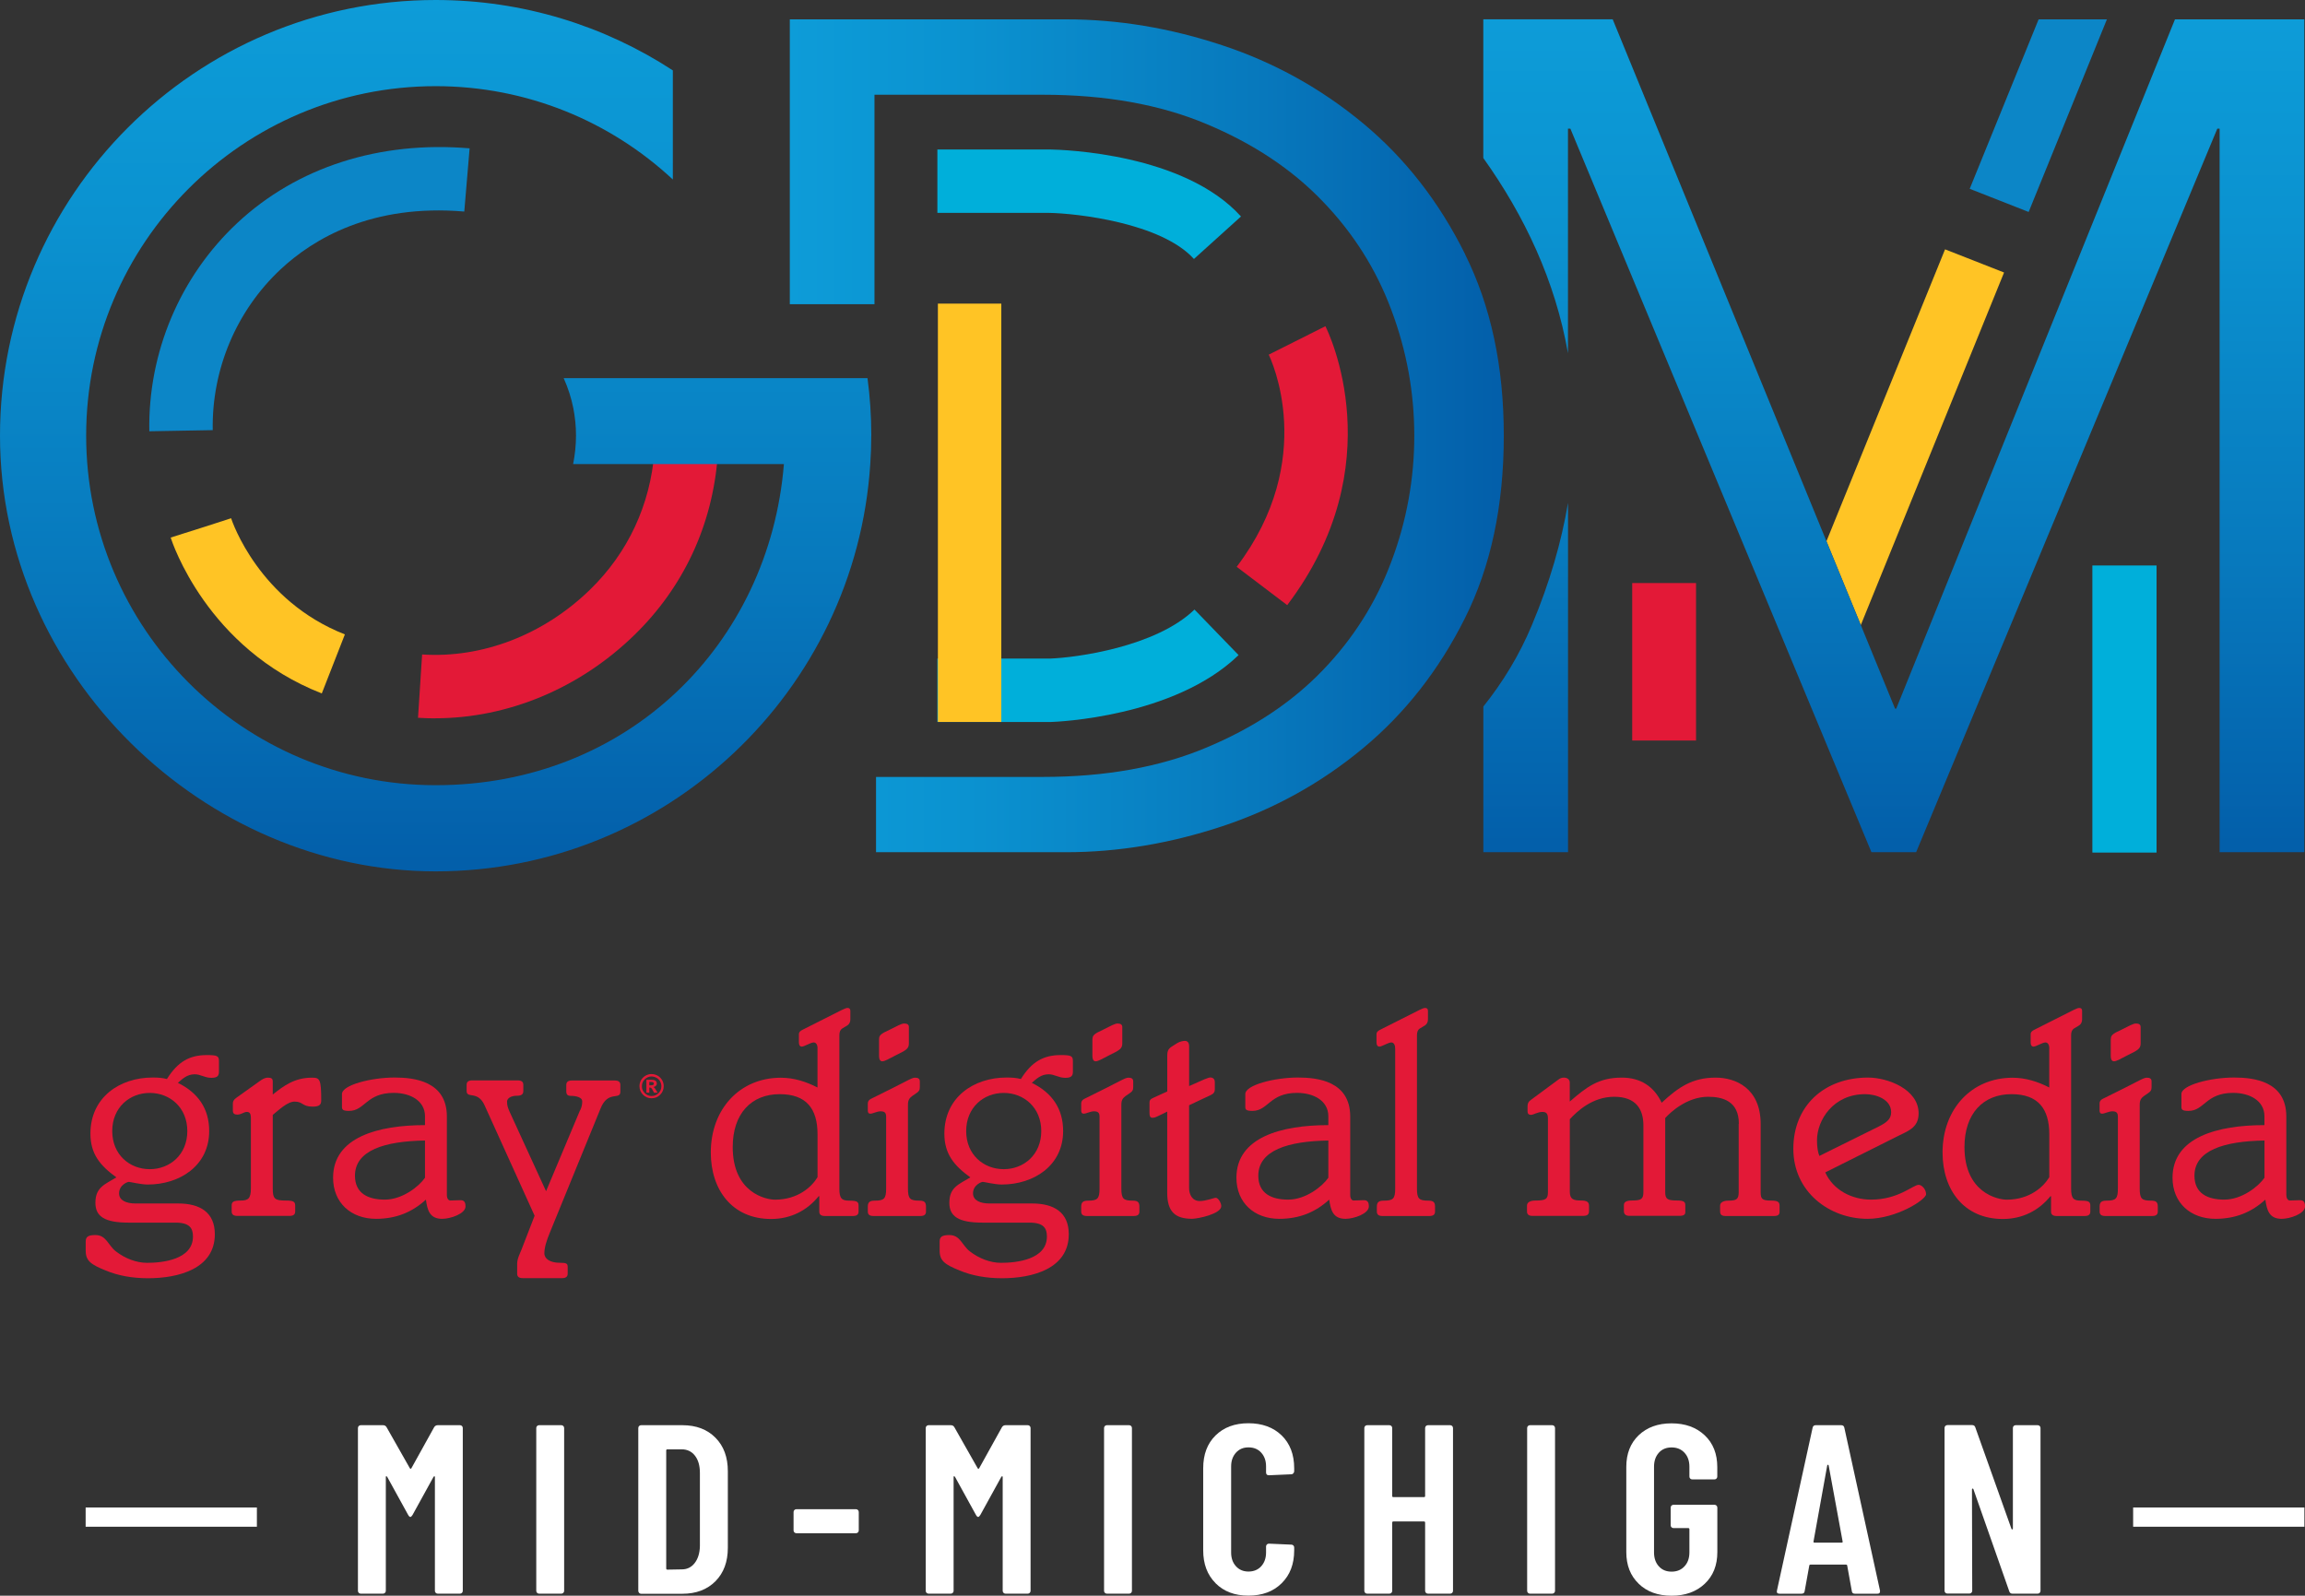 <?xml version="1.0" encoding="UTF-8" standalone="no"?>
<svg
   id="Layer_1"
   viewBox="0 0 448.91 310.77"
   version="1.1"
   sodipodi:docname="wnem-logo-trnasparent.svg"
   width="448.91"
   height="310.77"
   inkscape:version="1.3.2 (091e20e, 2023-11-25)"
   xmlns:inkscape="http://www.inkscape.org/namespaces/inkscape"
   xmlns:sodipodi="http://sodipodi.sourceforge.net/DTD/sodipodi-0.dtd"
   xmlns:xlink="http://www.w3.org/1999/xlink"
   xmlns="http://www.w3.org/2000/svg"
   xmlns:svg="http://www.w3.org/2000/svg">
  <rect x="0" y="0" width="448.91" height="310.77" fill="#333333" stroke="none"/>
  <sodipodi:namedview
     id="namedview42"
     pagecolor="#ffffff"
     bordercolor="#000000"
     borderopacity="0.25"
     inkscape:showpageshadow="2"
     inkscape:pageopacity="0.0"
     inkscape:pagecheckerboard="0"
     inkscape:deskcolor="#d1d1d1"
     inkscape:zoom="0.2979798"
     inkscape:cx="253.37288"
     inkscape:cy="167.79661"
     inkscape:window-width="1312"
     inkscape:window-height="449"
     inkscape:window-x="0"
     inkscape:window-y="38"
     inkscape:window-maximized="0"
     inkscape:current-layer="Layer_1" />
  <defs
     id="defs4">
    <style
       id="style1">.cls-1{fill:url(#New_Gradient_Swatch_1);}.cls-1,.cls-2,.cls-3,.cls-4,.cls-5,.cls-6,.cls-7,.cls-8{stroke-width:0px;}.cls-2{fill:url(#New_Gradient_Swatch_1-3);}.cls-3{fill:url(#New_Gradient_Swatch_1-2);}.cls-9{fill:none;stroke:#fff;stroke-miterlimit:10;stroke-width:3.75px;}.cls-4{fill:#0c86c7;}.cls-5{fill:#e31937;}.cls-6{fill:#fff;}.cls-7{fill:#ffc425;}.cls-8{fill:#00afda;}</style>
    <linearGradient
       id="New_Gradient_Swatch_1"
       x1="229.37"
       y1="28.12"
       x2="229.37"
       y2="197.82"
       gradientUnits="userSpaceOnUse">
      <stop
         offset="0"
         stop-color="#0d9cd8"
         id="stop1" />
      <stop
         offset=".25"
         stop-color="#0b92d0"
         id="stop2" />
      <stop
         offset=".65"
         stop-color="#0779bd"
         id="stop3" />
      <stop
         offset=".99"
         stop-color="#035faa"
         id="stop4" />
    </linearGradient>
    <linearGradient
       id="New_Gradient_Swatch_1-2"
       x1="513.37"
       y1="31.89"
       x2="513.37"
       y2="194.09"
       xlink:href="#New_Gradient_Swatch_1"
       gradientTransform="translate(-144.53,-28.12)" />
    <linearGradient
       id="New_Gradient_Swatch_1-3"
       x1="298.36"
       y1="112.99"
       x2="437.41"
       y2="112.99"
       xlink:href="#New_Gradient_Swatch_1"
       gradientTransform="translate(-144.53,-28.12)" />
    <linearGradient
       inkscape:collect="always"
       xlink:href="#New_Gradient_Swatch_1"
       id="linearGradient42"
       gradientUnits="userSpaceOnUse"
       x1="229.37"
       y1="28.12"
       x2="229.37"
       y2="197.82"
       gradientTransform="translate(-144.53,-28.12)" />
  </defs>
  <path
     class="cls-6"
     d="m 85.26,277.56 h 4.31 c 0.16,0 0.29,0.05 0.4,0.16 0.11,0.11 0.16,0.24 0.16,0.4 v 31.69 c 0,0.16 -0.05,0.29 -0.16,0.4 -0.11,0.11 -0.24,0.16 -0.4,0.16 h -4.31 c -0.16,0 -0.29,-0.05 -0.4,-0.16 -0.11,-0.11 -0.16,-0.24 -0.16,-0.4 v -22.12 c 0,-0.12 -0.03,-0.19 -0.09,-0.19 -0.06,0 -0.12,0.05 -0.19,0.14 l -4.08,7.41 c -0.16,0.25 -0.3,0.38 -0.42,0.38 -0.12,0 -0.27,-0.12 -0.42,-0.38 l -4.08,-7.41 c -0.06,-0.09 -0.12,-0.14 -0.19,-0.14 -0.07,0 -0.09,0.06 -0.09,0.19 v 22.12 c 0,0.16 -0.05,0.29 -0.16,0.4 -0.11,0.11 -0.24,0.16 -0.4,0.16 h -4.31 c -0.16,0 -0.29,-0.05 -0.4,-0.16 -0.11,-0.11 -0.16,-0.24 -0.16,-0.4 v -31.69 c 0,-0.16 0.05,-0.29 0.16,-0.4 0.11,-0.11 0.24,-0.16 0.4,-0.16 h 4.31 c 0.31,0 0.55,0.12 0.7,0.38 l 4.55,8.02 c 0.09,0.12 0.19,0.12 0.28,0 l 4.45,-8.02 c 0.16,-0.25 0.39,-0.38 0.7,-0.38 z"
     id="path4" />
  <path
     class="cls-6"
     d="m 104.6,310.21 c -0.11,-0.11 -0.16,-0.24 -0.16,-0.4 v -31.69 c 0,-0.16 0.05,-0.29 0.16,-0.4 0.11,-0.11 0.24,-0.16 0.4,-0.16 h 4.31 c 0.16,0 0.29,0.05 0.4,0.16 0.11,0.11 0.16,0.24 0.16,0.4 v 31.69 c 0,0.16 -0.05,0.29 -0.16,0.4 -0.11,0.11 -0.24,0.16 -0.4,0.16 H 105 c -0.16,0 -0.29,-0.05 -0.4,-0.16 z"
     id="path5" />
  <path
     class="cls-6"
     d="m 124.47,310.21 c -0.11,-0.11 -0.16,-0.24 -0.16,-0.4 v -31.69 c 0,-0.16 0.05,-0.29 0.16,-0.4 0.11,-0.11 0.24,-0.16 0.4,-0.16 h 8.02 c 2.69,0 4.84,0.81 6.45,2.44 1.61,1.62 2.41,3.8 2.41,6.52 v 14.91 c 0,2.72 -0.8,4.89 -2.41,6.52 -1.61,1.62 -3.76,2.44 -6.45,2.44 h -8.02 c -0.16,0 -0.29,-0.05 -0.4,-0.16 z m 5.51,-4.52 2.81,-0.05 c 1.03,0 1.87,-0.41 2.51,-1.24 0.64,-0.83 0.98,-1.93 1.01,-3.3 v -14.25 c 0,-1.41 -0.32,-2.52 -0.96,-3.35 -0.64,-0.83 -1.51,-1.24 -2.6,-1.24 h -2.77 c -0.16,0 -0.23,0.08 -0.23,0.23 v 22.97 c 0,0.16 0.08,0.23 0.23,0.23 z"
     id="path6" />
  <path
     class="cls-6"
     d="m 154.71,298.44 c -0.11,-0.11 -0.16,-0.24 -0.16,-0.4 v -3.56 c 0,-0.16 0.05,-0.29 0.16,-0.4 0.11,-0.11 0.24,-0.16 0.4,-0.16 h 11.58 c 0.16,0 0.29,0.05 0.4,0.16 0.11,0.11 0.16,0.24 0.16,0.4 v 3.56 c 0,0.16 -0.05,0.29 -0.16,0.4 -0.11,0.11 -0.24,0.16 -0.4,0.16 h -11.58 c -0.16,0 -0.29,-0.05 -0.4,-0.16 z"
     id="path7" />
  <path
     class="cls-6"
     d="m 195.84,277.56 h 4.31 c 0.16,0 0.29,0.05 0.4,0.16 0.11,0.11 0.16,0.24 0.16,0.4 v 31.69 c 0,0.16 -0.05,0.29 -0.16,0.4 -0.11,0.11 -0.24,0.16 -0.4,0.16 h -4.31 c -0.16,0 -0.29,-0.05 -0.4,-0.16 -0.11,-0.11 -0.16,-0.24 -0.16,-0.4 v -22.12 c 0,-0.12 -0.03,-0.19 -0.09,-0.19 -0.06,0 -0.12,0.05 -0.19,0.14 l -4.08,7.41 c -0.16,0.25 -0.3,0.38 -0.42,0.38 -0.12,0 -0.27,-0.12 -0.42,-0.38 L 186,287.64 c -0.06,-0.09 -0.12,-0.14 -0.19,-0.14 -0.07,0 -0.09,0.06 -0.09,0.19 v 22.12 c 0,0.16 -0.05,0.29 -0.16,0.4 -0.11,0.11 -0.24,0.16 -0.4,0.16 h -4.31 c -0.16,0 -0.29,-0.05 -0.4,-0.16 -0.11,-0.11 -0.16,-0.24 -0.16,-0.4 v -31.69 c 0,-0.16 0.05,-0.29 0.16,-0.4 0.11,-0.11 0.24,-0.16 0.4,-0.16 h 4.31 c 0.31,0 0.55,0.12 0.7,0.38 l 4.55,8.02 c 0.09,0.12 0.19,0.12 0.28,0 l 4.45,-8.02 c 0.16,-0.25 0.39,-0.38 0.7,-0.38 z"
     id="path8" />
  <path
     class="cls-6"
     d="m 215.18,310.21 c -0.11,-0.11 -0.16,-0.24 -0.16,-0.4 v -31.69 c 0,-0.16 0.05,-0.29 0.16,-0.4 0.11,-0.11 0.24,-0.16 0.4,-0.16 h 4.31 c 0.16,0 0.29,0.05 0.4,0.16 0.11,0.11 0.16,0.24 0.16,0.4 v 31.69 c 0,0.16 -0.05,0.29 -0.16,0.4 -0.11,0.11 -0.24,0.16 -0.4,0.16 h -4.31 c -0.16,0 -0.29,-0.05 -0.4,-0.16 z"
     id="path9" />
  <path
     class="cls-6"
     d="m 236.74,308.33 c -1.61,-1.61 -2.41,-3.74 -2.41,-6.4 v -15.98 c 0,-2.69 0.8,-4.82 2.41,-6.4 1.61,-1.58 3.74,-2.37 6.4,-2.37 2.66,0 4.84,0.79 6.47,2.37 1.62,1.58 2.44,3.71 2.44,6.4 v 0.56 c 0,0.16 -0.05,0.3 -0.16,0.42 -0.11,0.12 -0.24,0.19 -0.4,0.19 l -4.36,0.19 c -0.38,0 -0.56,-0.19 -0.56,-0.56 v -1.17 c 0,-1.09 -0.31,-1.98 -0.94,-2.67 -0.62,-0.69 -1.45,-1.03 -2.48,-1.03 -1.03,0 -1.81,0.34 -2.44,1.03 -0.62,0.69 -0.94,1.58 -0.94,2.67 v 16.78 c 0,1.09 0.31,1.98 0.94,2.67 0.62,0.69 1.44,1.03 2.44,1.03 1,0 1.86,-0.34 2.48,-1.03 0.62,-0.69 0.94,-1.58 0.94,-2.67 v -1.17 c 0,-0.16 0.05,-0.29 0.16,-0.4 0.11,-0.11 0.24,-0.16 0.4,-0.16 l 4.36,0.19 c 0.16,0 0.29,0.05 0.4,0.16 0.11,0.11 0.16,0.24 0.16,0.4 v 0.56 c 0,2.66 -0.81,4.79 -2.44,6.4 -1.62,1.61 -3.78,2.41 -6.47,2.41 -2.69,0 -4.79,-0.8 -6.4,-2.41 z"
     id="path10" />
  <path
     class="cls-6"
     d="m 277.71,277.72 c 0.11,-0.11 0.24,-0.16 0.4,-0.16 h 4.31 c 0.16,0 0.29,0.05 0.4,0.16 0.11,0.11 0.16,0.24 0.16,0.4 v 31.69 c 0,0.16 -0.05,0.29 -0.16,0.4 -0.11,0.11 -0.24,0.16 -0.4,0.16 h -4.31 c -0.16,0 -0.29,-0.05 -0.4,-0.16 -0.11,-0.11 -0.16,-0.24 -0.16,-0.4 v -13.27 c 0,-0.16 -0.08,-0.23 -0.23,-0.23 h -5.95 c -0.16,0 -0.23,0.08 -0.23,0.23 v 13.27 c 0,0.16 -0.05,0.29 -0.16,0.4 -0.11,0.11 -0.24,0.16 -0.4,0.16 h -4.31 c -0.16,0 -0.29,-0.05 -0.4,-0.16 -0.11,-0.11 -0.16,-0.24 -0.16,-0.4 v -31.69 c 0,-0.16 0.05,-0.29 0.16,-0.4 0.11,-0.11 0.24,-0.16 0.4,-0.16 h 4.31 c 0.16,0 0.29,0.05 0.4,0.16 0.11,0.11 0.16,0.24 0.16,0.4 v 13.22 c 0,0.16 0.08,0.23 0.23,0.23 h 5.95 c 0.16,0 0.23,-0.08 0.23,-0.23 v -13.22 c 0,-0.16 0.05,-0.29 0.16,-0.4 z"
     id="path11" />
  <path
     class="cls-6"
     d="m 297.58,310.21 c -0.11,-0.11 -0.16,-0.24 -0.16,-0.4 v -31.69 c 0,-0.16 0.05,-0.29 0.16,-0.4 0.11,-0.11 0.24,-0.16 0.4,-0.16 h 4.31 c 0.16,0 0.29,0.05 0.4,0.16 0.11,0.11 0.16,0.24 0.16,0.4 v 31.69 c 0,0.16 -0.05,0.29 -0.16,0.4 -0.11,0.11 -0.24,0.16 -0.4,0.16 h -4.31 c -0.16,0 -0.29,-0.05 -0.4,-0.16 z"
     id="path12" />
  <path
     class="cls-6"
     d="m 319.14,308.43 c -1.61,-1.55 -2.41,-3.6 -2.41,-6.16 v -16.59 c 0,-2.56 0.8,-4.62 2.41,-6.16 1.61,-1.54 3.74,-2.32 6.4,-2.32 2.66,0 4.8,0.77 6.45,2.32 1.65,1.55 2.46,3.62 2.46,6.21 v 1.83 c 0,0.16 -0.05,0.29 -0.16,0.4 -0.11,0.11 -0.24,0.16 -0.4,0.16 h -4.31 c -0.16,0 -0.29,-0.05 -0.4,-0.16 -0.11,-0.11 -0.16,-0.24 -0.16,-0.4 v -1.92 c 0,-1.12 -0.32,-2.03 -0.96,-2.72 -0.64,-0.69 -1.48,-1.03 -2.51,-1.03 -1.03,0 -1.86,0.34 -2.48,1.03 -0.62,0.69 -0.94,1.59 -0.94,2.72 v 16.69 c 0,1.12 0.31,2.03 0.94,2.72 0.62,0.69 1.45,1.03 2.48,1.03 1.03,0 1.87,-0.34 2.51,-1.03 0.64,-0.69 0.96,-1.59 0.96,-2.72 v -4.5 c 0,-0.16 -0.08,-0.23 -0.23,-0.23 h -2.86 c -0.16,0 -0.29,-0.05 -0.4,-0.16 -0.11,-0.11 -0.16,-0.24 -0.16,-0.4 v -3.42 c 0,-0.16 0.05,-0.29 0.16,-0.4 0.11,-0.11 0.24,-0.16 0.4,-0.16 h 7.97 c 0.16,0 0.29,0.05 0.4,0.16 0.11,0.11 0.16,0.24 0.16,0.4 v 8.67 c 0,2.56 -0.82,4.62 -2.46,6.16 -1.64,1.54 -3.79,2.32 -6.45,2.32 -2.66,0 -4.79,-0.77 -6.4,-2.32 z"
     id="path13" />
  <path
     class="cls-6"
     d="m 360.65,309.86 -0.89,-4.92 c 0,-0.16 -0.09,-0.23 -0.28,-0.23 h -6.84 c -0.19,0 -0.28,0.08 -0.28,0.23 l -0.89,4.92 c -0.03,0.34 -0.23,0.52 -0.61,0.52 h -4.27 c -0.44,0 -0.61,-0.2 -0.52,-0.61 l 6.94,-31.69 c 0.06,-0.34 0.27,-0.52 0.61,-0.52 h 4.97 c 0.34,0 0.55,0.17 0.61,0.52 l 6.94,31.69 v 0.19 c 0,0.28 -0.17,0.42 -0.52,0.42 h -4.36 c -0.38,0 -0.58,-0.17 -0.61,-0.52 z m -7.22,-9.42 h 5.2 c 0.19,0 0.27,-0.08 0.23,-0.23 l -2.72,-14.81 c -0.03,-0.09 -0.08,-0.14 -0.14,-0.14 -0.06,0 -0.11,0.05 -0.14,0.14 l -2.67,14.81 c -0.03,0.16 0.05,0.23 0.23,0.23 z"
     id="path14" />
  <path
     class="cls-6"
     d="m 392.17,277.72 c 0.11,-0.11 0.24,-0.16 0.4,-0.16 h 4.27 c 0.16,0 0.29,0.05 0.4,0.16 0.11,0.11 0.16,0.24 0.16,0.4 v 31.69 c 0,0.16 -0.05,0.29 -0.16,0.4 -0.11,0.11 -0.24,0.16 -0.4,0.16 h -4.92 c -0.31,0 -0.52,-0.16 -0.61,-0.47 l -6.98,-19.88 c -0.03,-0.09 -0.09,-0.13 -0.16,-0.12 -0.08,0.02 -0.12,0.07 -0.12,0.16 l 0.05,19.73 c 0,0.16 -0.05,0.29 -0.16,0.4 -0.11,0.11 -0.24,0.16 -0.4,0.16 h -4.27 c -0.16,0 -0.29,-0.05 -0.4,-0.16 -0.11,-0.11 -0.16,-0.24 -0.16,-0.4 V 278.1 c 0,-0.16 0.05,-0.29 0.16,-0.4 0.11,-0.11 0.24,-0.16 0.4,-0.16 h 4.83 c 0.31,0 0.52,0.16 0.61,0.47 l 7.03,19.73 c 0.03,0.09 0.09,0.13 0.16,0.12 0.08,-0.02 0.12,-0.07 0.12,-0.16 v -19.59 c 0,-0.16 0.05,-0.29 0.16,-0.4 z"
     id="path15" />
  <line
     class="cls-9"
     x1="448.79"
     y1="295.46"
     x2="415.44"
     y2="295.46"
     id="line15" />
  <line
     class="cls-9"
     x1="50.03"
     y1="295.46"
     x2="16.68"
     y2="295.46"
     id="line16" />
  <path
     class="cls-5"
     d="m 34.7,234.38 c 4.26,0 7.14,1.73 7.14,5.99 0,6.73 -7.08,8.57 -13.01,8.57 -3.11,0 -5.87,-0.52 -8.23,-1.5 -2.82,-1.15 -3.91,-1.84 -3.91,-3.86 v -1.78 c 0,-0.92 0.46,-1.27 1.9,-1.27 2.13,0 2.47,2.01 3.97,3.17 1.78,1.38 3.97,2.24 6.1,2.24 2.99,0 8.92,-0.63 8.92,-5.12 0,-1.61 -0.63,-2.71 -3.4,-2.71 h -9.15 c -4.66,0 -6.45,-1.21 -6.45,-3.86 0,-2.99 1.78,-3.57 4.09,-4.95 -3.17,-2.3 -5.06,-4.55 -5.06,-8.52 0,-7.02 5.64,-10.93 12.14,-10.93 1.04,0 1.84,0.06 2.76,0.29 2.13,-3.4 4.43,-4.66 7.77,-4.66 2.01,0 2.36,0.17 2.36,1.15 v 2.13 c 0,0.92 -0.52,1.15 -1.5,1.15 -1.27,0 -2.07,-0.69 -3.22,-0.69 -1.5,0 -2.42,0.92 -3.28,1.67 3.91,1.9 6.1,5.01 6.1,9.38 0,6.73 -5.7,10.42 -11.97,10.42 -1.32,0 -3.45,-0.52 -3.68,-0.52 -0.23,0 -1.9,0.58 -1.9,2.25 0,1.38 1.44,1.96 3.17,1.96 h 8.35 z m -5.53,-6.68 c 3.91,0 7.31,-2.82 7.31,-7.42 0,-4.6 -3.4,-7.43 -7.31,-7.43 -3.91,0 -7.31,2.82 -7.31,7.43 0,4.61 3.4,7.42 7.31,7.42 z"
     id="path16" />
  <path
     class="cls-5"
     d="m 53.12,231.45 c 0,2.07 0.4,2.36 2.59,2.36 1.44,0 1.78,0.23 1.78,0.98 v 1.15 c 0,0.58 -0.35,0.86 -1.09,0.86 H 46.21 c -0.75,0 -1.09,-0.29 -1.09,-0.86 v -1.15 c 0,-0.75 0.35,-0.98 1.78,-0.98 1.43,0 1.96,-0.4 1.96,-2.36 v -13.64 c 0,-0.98 -0.23,-1.26 -0.81,-1.26 -0.52,0 -1.09,0.52 -1.78,0.52 -0.69,0 -0.92,-0.23 -0.92,-0.81 v -1.32 c 0,-0.4 0.12,-0.75 0.69,-1.15 l 4.43,-3.16 c 0.63,-0.46 1.09,-0.75 1.73,-0.75 0.64,0 0.92,0.17 0.92,0.75 v 2.53 c 2.13,-1.67 4.2,-3.28 7.66,-3.28 1.5,0 1.78,0.29 1.78,4.43 0,0.81 -0.35,1.21 -1.67,1.21 -2.07,0 -1.84,-0.98 -3.51,-0.98 -1.44,0 -3.17,1.73 -4.26,2.59 v 14.33 z"
     id="path17" />
  <path
     class="cls-5"
     d="m 87.03,232.71 c 0,0.69 0.29,1.09 0.69,1.09 0.58,0 1.27,-0.06 1.96,-0.06 0.69,0 0.98,0.35 0.98,1.21 0,1.44 -2.94,2.42 -4.55,2.42 -2.42,0 -2.88,-1.67 -3.16,-3.74 -2.65,2.42 -5.76,3.74 -9.73,3.74 -4.83,0 -8.35,-3.11 -8.35,-8 0,-7.89 8.75,-10.25 17.9,-10.25 v -1.73 c 0,-2.99 -2.82,-4.55 -6.1,-4.55 -5.35,0 -5.58,3.51 -8.69,3.51 -1.15,0 -1.38,-0.23 -1.38,-0.75 v -2.53 c 0,-1.78 5.76,-3.22 10.24,-3.22 3.8,0 10.19,0.69 10.19,7.6 v 15.25 z m -4.26,-10.59 c -7.83,0.12 -13.64,1.9 -13.64,6.85 0,3.51 2.65,4.66 5.81,4.66 3.45,0 6.68,-2.59 7.83,-4.26 z"
     id="path18" />
  <path
     class="cls-5"
     d="m 112.99,216.25 c 0.35,-0.75 0.4,-1.27 0.4,-1.79 0,-0.69 -1.04,-1.04 -2.24,-1.04 -0.63,0 -0.86,-0.29 -0.86,-0.86 v -1.27 c 0,-0.58 0.35,-0.86 1.09,-0.86 h 8.35 c 0.75,0 1.09,0.29 1.09,0.86 v 1.32 c 0,1.73 -2.42,-0.35 -3.86,3.28 l -9.9,24.23 c -0.58,1.44 -1.04,2.76 -1.04,3.97 0,1.09 1.15,1.84 2.99,1.84 1.27,0 1.55,0.12 1.55,0.81 v 1.32 c 0,0.57 -0.35,0.86 -1.09,0.86 h -7.66 c -0.75,0 -1.09,-0.29 -1.09,-0.86 v -1.9 c 0,-1.04 0.52,-1.96 0.81,-2.71 l 2.59,-6.68 -9.73,-21.47 c -1.32,-2.99 -3.51,-1.27 -3.51,-2.82 v -1.21 c 0,-0.58 0.35,-0.86 1.09,-0.86 h 8.86 c 0.75,0 1.09,0.29 1.09,0.86 v 1.21 c 0,0.63 -0.35,0.92 -1.27,0.92 -1.15,0 -1.9,0.52 -1.9,1.15 0,0.86 0.23,1.32 0.52,2.01 l 7.08,15.43 6.62,-15.77 z"
     id="path19" />
  <path
     class="cls-5"
     d="m 159.22,204.17 c 0,-0.81 -0.35,-1.15 -0.75,-1.15 -0.58,0 -1.84,0.81 -2.3,0.81 -0.46,0 -0.58,-0.4 -0.58,-0.86 v -1.55 c 0,-0.35 0.17,-0.63 0.81,-0.92 l 7.54,-3.8 c 0.4,-0.17 0.81,-0.4 1.09,-0.4 0.4,0 0.58,0.17 0.58,0.58 v 1.67 c 0,0.52 -0.23,0.92 -0.58,1.15 l -1.04,0.63 c -0.35,0.23 -0.52,0.69 -0.52,1.27 v 29.87 c 0,1.96 0.46,2.36 1.96,2.36 1.5,0 1.78,0.23 1.78,0.98 v 1.15 c 0,0.58 -0.35,0.86 -1.09,0.86 h -5.47 c -0.75,0 -1.09,-0.29 -1.09,-0.86 v -2.99 h -0.12 c -2.24,2.76 -5.41,4.43 -9.27,4.43 -7.54,0 -11.74,-5.64 -11.74,-12.95 0,-8.46 5.64,-14.56 13.64,-14.56 2.53,0 4.89,0.75 7.14,1.9 v -7.6 z m 0,16.75 c 0,-5.01 -2.19,-7.83 -7.37,-7.83 -5.53,0 -9.15,3.8 -9.15,10.3 0,8.92 6.5,10.25 8.23,10.25 4.49,0 7.19,-2.53 8.29,-4.38 z"
     id="path20" />
  <path
     class="cls-5"
     d="m 172.58,217.52 c 0,-0.75 -0.23,-1.09 -1.09,-1.09 -0.69,0 -1.5,0.46 -1.96,0.46 -0.46,0 -0.52,-0.29 -0.52,-0.69 v -1.26 c 0,-0.35 0.12,-0.69 0.58,-0.92 7.19,-3.51 7.89,-4.14 8.63,-4.14 0.63,0 0.92,0.23 0.92,0.75 v 1.09 c 0,0.58 -0.17,0.86 -0.81,1.27 -1.15,0.75 -1.5,1.04 -1.5,2.19 v 16.29 c 0,2.01 0.4,2.36 2.24,2.36 0.92,0 1.27,0.29 1.27,1.15 v 0.98 c 0,0.58 -0.35,0.86 -1.09,0.86 h -9.15 c -0.75,0 -1.09,-0.29 -1.09,-0.86 v -0.98 c 0,-0.86 0.4,-1.15 1.32,-1.15 1.84,0 2.25,-0.35 2.25,-2.36 v -13.93 z m -1.38,-15.08 c 0,-0.81 0.29,-1.09 2.07,-1.9 1.5,-0.75 2.3,-1.21 2.82,-1.21 0.63,0 0.92,0.23 0.92,0.69 v 3.22 c 0,1.04 -0.63,1.32 -2.47,2.24 -1.55,0.81 -2.25,1.21 -2.71,1.21 -0.46,0 -0.63,-0.46 -0.63,-1.04 v -3.22 z"
     id="path21" />
  <path
     class="cls-5"
     d="m 201.01,234.38 c 4.26,0 7.14,1.73 7.14,5.99 0,6.73 -7.08,8.57 -13.01,8.57 -3.11,0 -5.87,-0.52 -8.23,-1.5 -2.82,-1.15 -3.91,-1.84 -3.91,-3.86 v -1.78 c 0,-0.92 0.46,-1.27 1.9,-1.27 2.13,0 2.47,2.01 3.97,3.17 1.78,1.38 3.97,2.24 6.1,2.24 2.99,0 8.92,-0.63 8.92,-5.12 0,-1.61 -0.63,-2.71 -3.4,-2.71 h -9.15 c -4.66,0 -6.45,-1.21 -6.45,-3.86 0,-2.99 1.78,-3.57 4.09,-4.95 -3.17,-2.3 -5.06,-4.55 -5.06,-8.52 0,-7.02 5.64,-10.93 12.14,-10.93 1.04,0 1.84,0.06 2.76,0.29 2.13,-3.4 4.43,-4.66 7.77,-4.66 2.01,0 2.36,0.17 2.36,1.15 v 2.13 c 0,0.92 -0.52,1.15 -1.5,1.15 -1.27,0 -2.07,-0.69 -3.22,-0.69 -1.5,0 -2.42,0.92 -3.28,1.67 3.91,1.9 6.1,5.01 6.1,9.38 0,6.73 -5.7,10.42 -11.97,10.42 -1.32,0 -3.45,-0.52 -3.68,-0.52 -0.23,0 -1.9,0.58 -1.9,2.25 0,1.38 1.44,1.96 3.17,1.96 h 8.35 z m -5.53,-6.68 c 3.91,0 7.31,-2.82 7.31,-7.42 0,-4.6 -3.4,-7.43 -7.31,-7.43 -3.91,0 -7.31,2.82 -7.31,7.43 0,4.61 3.4,7.42 7.31,7.42 z"
     id="path22" />
  <path
     class="cls-5"
     d="m 214.14,217.52 c 0,-0.75 -0.23,-1.09 -1.09,-1.09 -0.69,0 -1.5,0.46 -1.96,0.46 -0.46,0 -0.52,-0.29 -0.52,-0.69 v -1.26 c 0,-0.35 0.12,-0.69 0.58,-0.92 7.19,-3.51 7.89,-4.14 8.63,-4.14 0.63,0 0.92,0.23 0.92,0.75 v 1.09 c 0,0.58 -0.17,0.86 -0.81,1.27 -1.15,0.75 -1.5,1.04 -1.5,2.19 v 16.29 c 0,2.01 0.4,2.36 2.24,2.36 0.92,0 1.27,0.29 1.27,1.15 v 0.98 c 0,0.58 -0.35,0.86 -1.09,0.86 h -9.15 c -0.75,0 -1.09,-0.29 -1.09,-0.86 v -0.98 c 0,-0.86 0.4,-1.15 1.32,-1.15 1.84,0 2.25,-0.35 2.25,-2.36 v -13.93 z m -1.38,-15.08 c 0,-0.81 0.29,-1.09 2.07,-1.9 1.5,-0.75 2.3,-1.21 2.82,-1.21 0.63,0 0.92,0.23 0.92,0.69 v 3.22 c 0,1.04 -0.63,1.32 -2.48,2.24 -1.55,0.81 -2.24,1.21 -2.71,1.21 -0.47,0 -0.63,-0.46 -0.63,-1.04 v -3.22 z"
     id="path23" />
  <path
     class="cls-5"
     d="m 227.33,216.48 -1.04,0.52 c -0.98,0.46 -1.32,0.69 -1.84,0.69 -0.46,0 -0.58,-0.35 -0.58,-0.98 v -1.96 c 0,-0.4 0.11,-0.69 0.81,-0.98 l 2.65,-1.21 v -6.91 c 0,-1.09 0.23,-1.44 1.09,-1.96 l 0.81,-0.52 c 0.52,-0.35 1.27,-0.46 1.5,-0.46 0.52,0 0.86,0.29 0.86,1.09 v 7.71 l 2.99,-1.32 c 0.46,-0.17 0.92,-0.35 1.09,-0.35 0.58,0 0.92,0.29 0.92,0.92 v 1.44 c 0,0.46 -0.23,0.81 -0.75,1.04 l -4.26,2.01 v 16.12 c 0,1.21 0.58,2.53 2.07,2.53 1.27,0 2.76,-0.63 3.11,-0.63 0.58,0 1.09,1.15 1.09,1.61 0,1.55 -4.6,2.48 -5.7,2.48 -3.22,0 -4.83,-1.32 -4.83,-5.06 v -15.83 z"
     id="path24" />
  <path
     class="cls-5"
     d="m 262.96,232.71 c 0,0.69 0.29,1.09 0.69,1.09 0.58,0 1.27,-0.06 1.96,-0.06 0.69,0 0.98,0.35 0.98,1.21 0,1.44 -2.94,2.42 -4.55,2.42 -2.42,0 -2.88,-1.67 -3.17,-3.74 -2.65,2.42 -5.76,3.74 -9.73,3.74 -4.83,0 -8.34,-3.11 -8.34,-8 0,-7.89 8.75,-10.25 17.9,-10.25 v -1.73 c 0,-2.99 -2.82,-4.55 -6.1,-4.55 -5.35,0 -5.58,3.51 -8.69,3.51 -1.15,0 -1.38,-0.23 -1.38,-0.75 v -2.53 c 0,-1.78 5.76,-3.22 10.24,-3.22 3.8,0 10.19,0.69 10.19,7.6 v 15.25 z m -4.26,-10.59 c -7.83,0.12 -13.64,1.9 -13.64,6.85 0,3.51 2.65,4.66 5.81,4.66 3.45,0 6.68,-2.59 7.83,-4.26 z"
     id="path25" />
  <path
     class="cls-5"
     d="m 271.71,204.17 c 0,-0.81 -0.35,-1.15 -0.75,-1.15 -0.58,0 -1.84,0.81 -2.3,0.81 -0.46,0 -0.58,-0.4 -0.58,-0.86 v -1.55 c 0,-0.35 0.17,-0.63 0.81,-0.92 l 7.54,-3.8 c 0.4,-0.17 0.81,-0.4 1.09,-0.4 0.4,0 0.58,0.17 0.58,0.58 v 1.67 c 0,0.52 -0.23,0.92 -0.58,1.15 l -1.04,0.63 c -0.35,0.23 -0.52,0.69 -0.52,1.27 v 29.87 c 0,2.01 0.4,2.36 2.25,2.36 0.92,0 1.27,0.29 1.27,1.15 v 0.98 c 0,0.58 -0.35,0.86 -1.09,0.86 h -9.15 c -0.75,0 -1.09,-0.29 -1.09,-0.86 v -0.98 c 0,-0.86 0.4,-1.15 1.32,-1.15 1.84,0 2.25,-0.35 2.25,-2.36 v -27.28 z"
     id="path26" />
  <path
     class="cls-5"
     d="m 338.65,218.84 c 0,-4.37 -3.11,-5.24 -5.99,-5.24 -4.09,0 -7.31,2.99 -8.35,4.14 v 14.39 c 0,1.38 0.4,1.67 2.3,1.67 1.32,0 1.61,0.29 1.61,0.86 v 1.44 c 0,0.52 -0.46,0.69 -1.09,0.69 h -9.78 c -0.69,0 -1.09,-0.29 -1.09,-0.92 v -1.15 c 0,-0.58 0.4,-0.92 1.61,-0.92 1.78,0 2.19,-0.29 2.19,-1.67 v -12.95 c 0,-3.16 -1.44,-5.58 -5.7,-5.58 -4.26,0 -7.25,2.88 -8.63,4.37 v 14.16 c 0,1.44 0.75,1.67 2.13,1.67 1.21,0 1.61,0.29 1.61,1.04 v 0.98 c 0,0.69 -0.29,0.98 -1.21,0.98 h -9.78 c -0.75,0 -1.09,-0.29 -1.09,-0.86 v -1.15 c 0,-0.63 0.63,-0.98 1.61,-0.98 2.07,0 2.47,-0.29 2.47,-1.67 v -14.27 c 0,-1.04 -0.35,-1.32 -1.09,-1.32 -0.92,0 -1.73,0.57 -2.19,0.57 -0.52,0 -0.69,-0.29 -0.69,-0.63 v -1.04 c 0,-0.57 0.17,-0.92 0.69,-1.27 l 5.29,-3.91 c 0.29,-0.23 0.63,-0.4 1.09,-0.4 0.58,0 1.15,0.29 1.15,0.98 v 3.68 c 3.28,-2.82 5.58,-4.66 10.13,-4.66 3.68,0 6.27,1.73 7.77,4.89 3.28,-3.05 5.99,-4.89 10.53,-4.89 3.8,0 8.75,2.01 8.75,9.04 v 13.24 c 0,1.32 0.23,1.67 2.07,1.67 1.27,0 1.61,0.29 1.61,0.98 v 1.21 c 0,0.52 -0.29,0.81 -1.04,0.81 h -9.5 c -0.75,0 -1.04,-0.29 -1.04,-0.92 v -1.09 c 0,-0.63 0.63,-0.98 1.61,-0.98 1.61,0 2.01,-0.29 2.01,-1.67 v -13.3 z"
     id="path27" />
  <path
     class="cls-5"
     d="m 349.26,223.73 c 0,-8.29 5.93,-13.87 14.56,-13.87 3.86,0 9.84,2.3 9.84,6.96 0,2.65 -1.78,3.34 -3.91,4.37 l -14.27,7.14 c 1.55,3.45 5.18,5.3 8.92,5.3 5.35,0 8.17,-2.88 9.27,-2.88 0.58,0 1.44,0.81 1.44,1.84 0,1.03 -5.76,4.78 -11.4,4.78 -7.42,0 -14.45,-5.24 -14.45,-13.64 z m 16.69,-4.37 c 1.61,-0.81 2.36,-1.5 2.36,-2.76 0,-2.53 -2.99,-3.51 -5.06,-3.51 -6.22,0 -9.38,5.06 -9.38,8.98 0,1.32 0.17,2.36 0.46,3.05 l 11.63,-5.76 z"
     id="path28" />
  <path
     class="cls-5"
     d="m 399.11,204.17 c 0,-0.81 -0.35,-1.15 -0.75,-1.15 -0.58,0 -1.84,0.81 -2.3,0.81 -0.46,0 -0.58,-0.4 -0.58,-0.86 v -1.55 c 0,-0.35 0.17,-0.63 0.81,-0.92 l 7.54,-3.8 c 0.4,-0.17 0.81,-0.4 1.09,-0.4 0.4,0 0.58,0.17 0.58,0.58 v 1.67 c 0,0.52 -0.23,0.92 -0.58,1.15 l -1.04,0.63 c -0.35,0.23 -0.52,0.69 -0.52,1.27 v 29.87 c 0,1.96 0.46,2.36 1.96,2.36 1.5,0 1.78,0.23 1.78,0.98 v 1.15 c 0,0.58 -0.35,0.86 -1.09,0.86 h -5.47 c -0.75,0 -1.09,-0.29 -1.09,-0.86 v -2.99 h -0.12 c -2.25,2.76 -5.41,4.43 -9.27,4.43 -7.54,0 -11.74,-5.64 -11.74,-12.95 0,-8.46 5.64,-14.56 13.64,-14.56 2.53,0 4.89,0.75 7.14,1.9 v -7.6 z m 0,16.75 c 0,-5.01 -2.19,-7.83 -7.37,-7.83 -5.53,0 -9.15,3.8 -9.15,10.3 0,8.92 6.5,10.25 8.23,10.25 4.49,0 7.19,-2.53 8.29,-4.38 z"
     id="path29" />
  <path
     class="cls-5"
     d="m 412.47,217.52 c 0,-0.75 -0.23,-1.09 -1.09,-1.09 -0.69,0 -1.5,0.46 -1.96,0.46 -0.46,0 -0.52,-0.29 -0.52,-0.69 v -1.26 c 0,-0.35 0.11,-0.69 0.58,-0.92 7.19,-3.51 7.89,-4.14 8.63,-4.14 0.63,0 0.92,0.23 0.92,0.75 v 1.09 c 0,0.58 -0.17,0.86 -0.81,1.27 -1.15,0.75 -1.5,1.04 -1.5,2.19 v 16.29 c 0,2.01 0.4,2.36 2.25,2.36 0.92,0 1.27,0.29 1.27,1.15 v 0.98 c 0,0.58 -0.35,0.86 -1.09,0.86 H 410 c -0.75,0 -1.09,-0.29 -1.09,-0.86 v -0.98 c 0,-0.86 0.4,-1.15 1.32,-1.15 1.84,0 2.24,-0.35 2.24,-2.36 v -13.93 z m -1.38,-15.08 c 0,-0.81 0.29,-1.09 2.07,-1.9 1.5,-0.75 2.3,-1.21 2.82,-1.21 0.63,0 0.92,0.23 0.92,0.69 v 3.22 c 0,1.04 -0.63,1.32 -2.48,2.24 -1.55,0.81 -2.24,1.21 -2.71,1.21 -0.47,0 -0.63,-0.46 -0.63,-1.04 v -3.22 z"
     id="path30" />
  <path
     class="cls-5"
     d="m 445.28,232.71 c 0,0.69 0.29,1.09 0.69,1.09 0.58,0 1.27,-0.06 1.96,-0.06 0.69,0 0.98,0.35 0.98,1.21 0,1.44 -2.93,2.42 -4.55,2.42 -2.42,0 -2.88,-1.67 -3.17,-3.74 -2.65,2.42 -5.76,3.74 -9.73,3.74 -4.83,0 -8.35,-3.11 -8.35,-8 0,-7.89 8.75,-10.25 17.9,-10.25 v -1.73 c 0,-2.99 -2.82,-4.55 -6.1,-4.55 -5.35,0 -5.58,3.51 -8.69,3.51 -1.15,0 -1.38,-0.23 -1.38,-0.75 v -2.53 c 0,-1.78 5.76,-3.22 10.24,-3.22 3.8,0 10.19,0.69 10.19,7.6 v 15.25 z m -4.26,-10.59 c -7.83,0.12 -13.64,1.9 -13.64,6.85 0,3.51 2.65,4.66 5.81,4.66 3.45,0 6.68,-2.59 7.83,-4.26 z"
     id="path31" />
  <path
     class="cls-5"
     d="m 126.91,209.18 c 0.39,0 0.78,0.1 1.15,0.3 0.37,0.2 0.66,0.49 0.88,0.86 0.22,0.38 0.32,0.77 0.32,1.19 0,0.65 -0.23,1.21 -0.69,1.67 -0.46,0.46 -1.02,0.69 -1.67,0.69 -0.65,0 -1.21,-0.23 -1.67,-0.69 -0.46,-0.46 -0.69,-1.02 -0.69,-1.67 0,-0.42 0.11,-0.82 0.32,-1.19 0.07,-0.12 0.15,-0.23 0.24,-0.34 0.09,-0.11 0.19,-0.21 0.29,-0.29 0.1,-0.08 0.22,-0.16 0.35,-0.23 0.19,-0.1 0.37,-0.18 0.56,-0.23 0.19,-0.05 0.39,-0.08 0.59,-0.08 z m 0,0.46 c -0.52,0 -0.96,0.19 -1.34,0.56 -0.37,0.37 -0.56,0.82 -0.56,1.35 0,0.53 0.19,0.97 0.56,1.34 0.37,0.37 0.82,0.56 1.34,0.56 0.52,0 0.97,-0.19 1.34,-0.56 0.37,-0.37 0.56,-0.82 0.56,-1.34 0,-0.34 -0.09,-0.66 -0.26,-0.96 -0.17,-0.3 -0.41,-0.53 -0.7,-0.69 -0.3,-0.16 -0.61,-0.25 -0.94,-0.25 z m -0.45,3.16 h -0.57 v -2.51 h 0.82 c 0.33,0 0.56,0.02 0.71,0.06 0.15,0.04 0.27,0.11 0.36,0.23 0.09,0.12 0.14,0.26 0.14,0.43 0,0.37 -0.23,0.6 -0.68,0.7 0.16,0.04 0.33,0.23 0.52,0.57 0,0 0.02,0.03 0.04,0.07 0.02,0.04 0.06,0.11 0.12,0.21 l 0.15,0.25 h -0.69 l -0.1,-0.2 c -0.21,-0.4 -0.35,-0.64 -0.44,-0.71 -0.09,-0.07 -0.18,-0.1 -0.28,-0.1 -0.04,0 -0.07,0 -0.1,0 v 1.01 z m 0,-2.09 v 0.66 h 0.24 c 0.24,0 0.4,-0.03 0.5,-0.08 0.09,-0.05 0.14,-0.14 0.14,-0.25 0,-0.09 -0.03,-0.16 -0.1,-0.23 -0.07,-0.06 -0.24,-0.1 -0.52,-0.1 h -0.25 z"
     id="path32" />
  <path
     class="cls-7"
     d="M 62.67,135.05 C 40.32,126.32 33.52,105.57 33.24,104.69 l 11.78,-3.73 -5.89,1.87 5.88,-1.9 c 0.21,0.65 5.44,16.08 22.16,22.62 z"
     id="path33" />
  <path
     class="cls-4"
     d="M 29.08,83.99 C 28.81,68.65 35.05,53.87 46.2,43.44 57.82,32.57 73.88,27.4 91.46,28.89 L 90.42,41.2 C 72.43,39.67 61.03,46.49 54.64,52.46 46.04,60.51 41.22,71.92 41.43,83.77 Z"
     id="path34" />
  <path
     class="cls-5"
     d="m 84.72,139.9 c -1.1,0 -2.2,-0.04 -3.31,-0.11 l 0.8,-12.33 c 11.77,0.77 23.69,-3.85 32.72,-12.64 7.38,-7.19 11.71,-16.48 12.53,-26.87 l 12.31,0.97 c -1.05,13.42 -6.66,25.44 -16.22,34.75 -10.69,10.41 -24.68,16.22 -38.82,16.22 z"
     id="path35" />
  <path
     class="cls-1"
     d="m 169.68,84.84 c 0,1.85 -0.06,3.71 -0.19,5.54 -2.86,44.2 -39.73,79.32 -84.65,79.32 C 39.92,169.7 0,131.61 0,84.84 0,38.07 38.07,0 84.84,0 c 17.03,0 32.92,5.04 46.2,13.71 v 21.25 c -12.13,-11.3 -28.37,-18.18 -46.2,-18.18 -37.53,0 -68.06,30.53 -68.06,68.06 0,37.53 30.53,68.08 68.06,68.08 37.53,0 65.01,-27.59 67.83,-62.54 h -41.05 c 0.35,-1.79 0.56,-3.64 0.56,-5.54 0,-1.9 -0.19,-3.58 -0.51,-5.29 -0.41,-2.06 -1.05,-4.04 -1.89,-5.91 h 59.17 c 0.49,3.66 0.74,7.41 0.74,11.2 z"
     id="path36"
     style="fill:url(#linearGradient42)" />
  <rect
     class="cls-8"
     x="407.5"
     y="110.13"
     width="12.5"
     height="55.91"
     id="rect36" />
  <rect
     class="cls-5"
     x="317.88"
     y="113.55"
     width="12.43"
     height="30.67"
     id="rect37" />
  <polygon
     class="cls-7"
     points="500.24,133.53 523.34,76.68 534.83,81.19 506.93,149.85 "
     id="polygon37"
     transform="translate(-144.53,-28.12)" />
  <polygon
     class="cls-4"
     points="528.14,64.89 541.56,31.89 554.86,31.89 539.62,69.4 "
     id="polygon38"
     transform="translate(-144.53,-28.12)" />
  <path
     class="cls-3"
     d="m 305.38,97.93 v 68.04 H 288.89 V 137.6 c 3.75,-4.69 6.98,-9.94 9.45,-15.85 3.48,-8.28 5.76,-16.22 7.04,-23.82 z M 423.59,3.76 369.3,138.01 h -0.23 L 362.4,121.73 355.71,105.4 314.08,3.76 h -25.2 v 27.01 c 8.03,11.26 14.02,23.92 16.49,38.02 V 25.06 h 0.47 l 58.63,140.9 h 8.71 l 58.65,-140.9 h 0.45 v 140.9 h 16.49 V 3.77 h -25.2 z"
     id="path38"
     style="fill:url(#New_Gradient_Swatch_1-2)" />
  <path
     class="cls-8"
     d="m 232.52,50.43 c -6.36,-7.04 -22.87,-8.88 -28.16,-8.97 h -21.8 V 29.11 h 21.91 c 2.74,0.05 26.16,0.8 37.22,13.05 l -9.17,8.28 z"
     id="path39" />
  <path
     class="cls-8"
     d="m 182.56,140.61 v -12.35 h 21.91 c 5.13,-0.18 20.63,-2.26 28.16,-9.55 l 8.59,8.87 c -12.53,12.14 -35.59,13 -36.56,13.03 z"
     id="path40" />
  <rect
     class="cls-7"
     x="182.66"
     y="59.13"
     width="12.35"
     height="81.47"
     id="rect40" />
  <path
     class="cls-5"
     d="m 250.69,117.85 -9.84,-7.46 c 15.91,-20.98 6.64,-40.5 6.24,-41.32 l 11.04,-5.54 c 0.55,1.09 13.25,27.03 -7.44,54.32 z"
     id="path41" />
  <path
     class="cls-2"
     d="M 285.32,49.47 C 280.28,39.32 273.67,30.84 265.49,24.04 257.32,17.25 248.16,12.16 238.01,8.81 227.86,5.45 217.73,3.77 207.66,3.77 h -53.84 v 55.48 h 16.49 v -40.8 h 32.75 c 12.21,0 22.87,1.89 31.95,5.72 9.1,3.81 16.61,8.81 22.56,15.01 5.97,6.18 10.44,13.24 13.4,21.18 2.99,7.95 4.47,16.12 4.47,24.5 0,8.38 -1.48,16.59 -4.47,24.52 -2.96,7.95 -7.43,15.01 -13.4,21.2 -5.95,6.18 -13.46,11.18 -22.56,14.99 -9.08,3.83 -19.74,5.74 -31.95,5.74 h -32.45 v 14.66 h 37.04 c 10.07,0 20.2,-1.69 30.35,-5.04 10.15,-3.36 19.31,-8.44 27.48,-15.23 8.17,-6.79 14.78,-15.23 19.83,-25.32 5.04,-10.07 7.56,-21.9 7.56,-35.51 0,-13.61 -2.51,-25.22 -7.56,-35.39 z"
     id="path42"
     style="fill:url(#New_Gradient_Swatch_1-3)" />
</svg>
